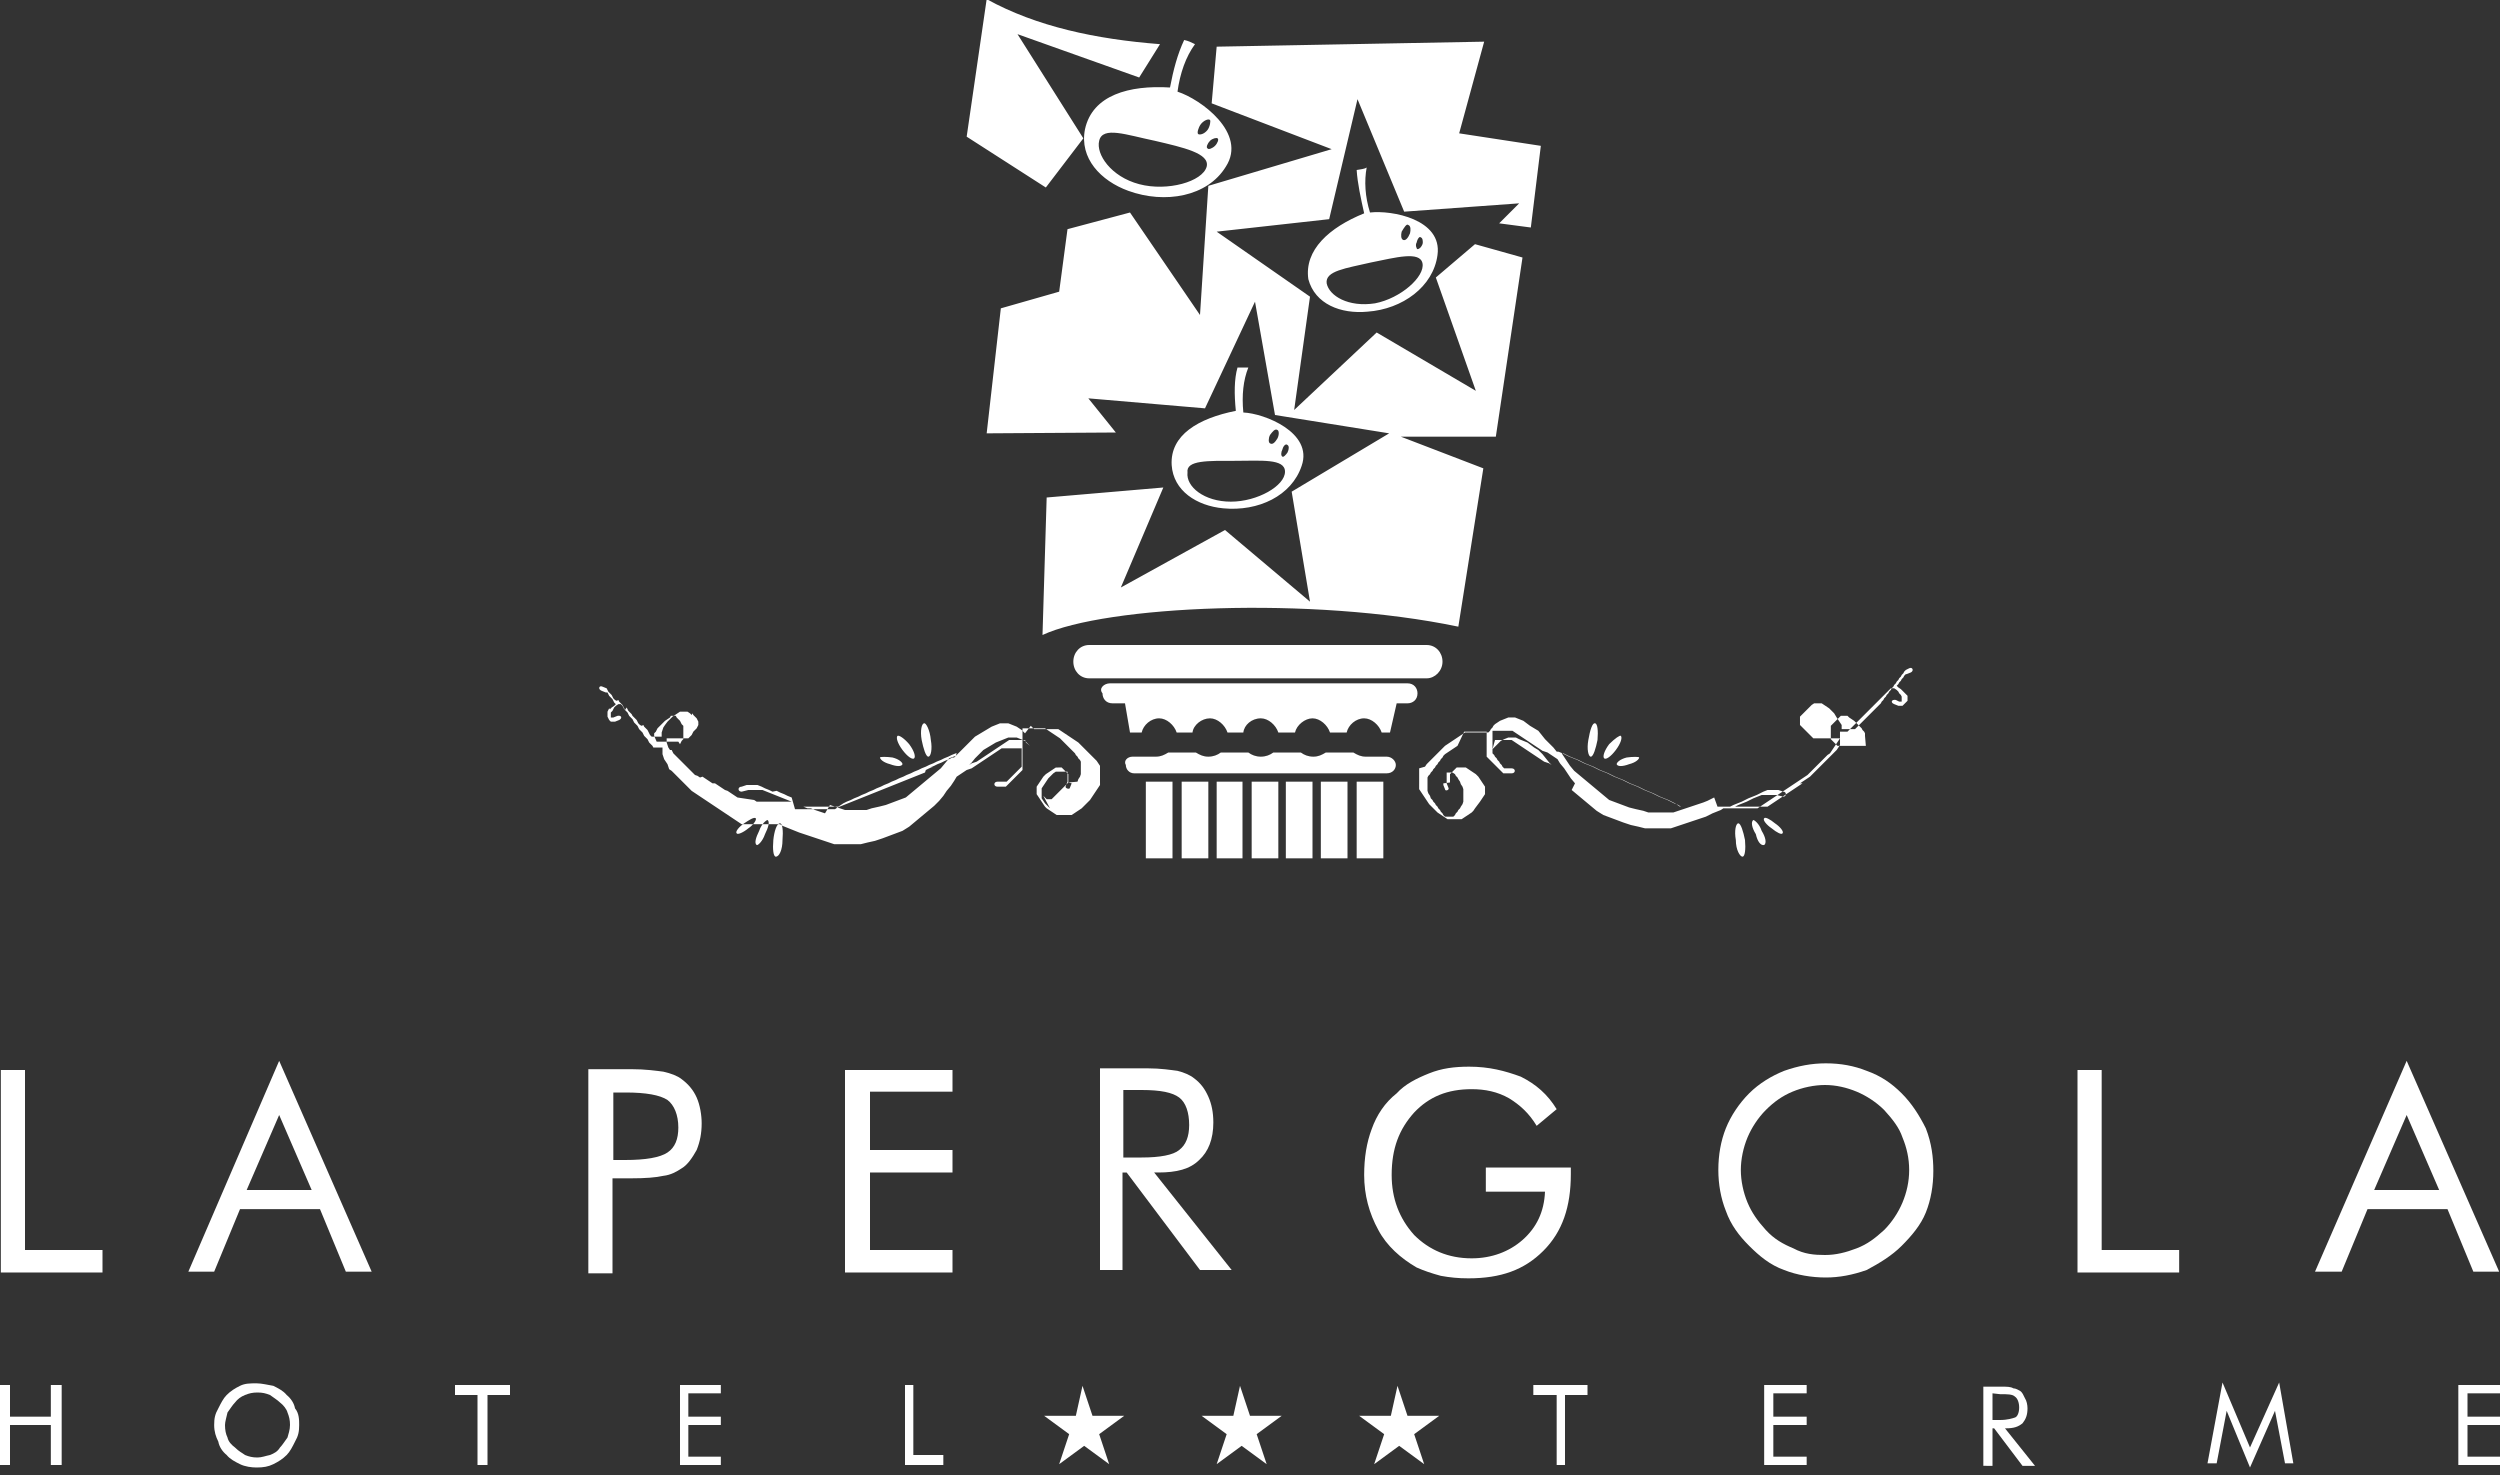 <?xml version="1.0" encoding="UTF-8"?>
<svg xmlns="http://www.w3.org/2000/svg" xmlns:xlink="http://www.w3.org/1999/xlink" version="1.1" id="Ebene_1" x="0px" y="0px" viewBox="0 0 300 177" style="enable-background:new 0 0 300 177;" xml:space="preserve">
<rect x="0" y="0" width="300" height="177" fill="#333333" stroke="none"/>
<style type="text/css">
	.st0{fill-rule:evenodd;clip-rule:evenodd;fill:#FFFFFF;}
	.st1{fill:#FFFFFF;}
</style>
<g>
	<path class="st0" d="M78.5,88.3v-0.2V88l0.2-0.2l0.1-0.2l0.1-0.2l0.3-0.3l0.3-0.3l0.3-0.3l0.3-0.2l0.3-0.2l0.1-0.2h0.1h0.2H81h0.1   l0.1,0.2l0.2,0.2l0.2,0.2l0.1,0.2l0.1,0.2l0.2,0.2v0.2v0.2v0.2v0.2v0.2v0.2v0.2v0.2l-0.2,0.2l-0.1,0.2l-0.1,0.2L81.4,89h-0.2h-0.1   H81h-0.2h-0.2h-0.1h-0.1h-0.2h-0.2h-0.1h-0.1h-0.2h-0.2h-0.1h-0.1H79h-0.2L78.5,88.3L78.5,88.3z M96.1,96.8h0.3h0.3H97h0.3h0.3h0.3   h0.3h0.3h0.3h0.3h0.3h0.3h0.3h0.3h0.3l0.3-0.2l0.3-0.2l0.4-0.2l0.5-0.2l0.4-0.2l0.5-0.2l0.4-0.2l0.5-0.2l0.4-0.2l0.5-0.2l0.4-0.2   l0.5-0.2l0.4-0.2l0.5-0.2l0.4-0.2l0.5-0.2l0.4-0.2l0.5-0.2l0.4-0.2l0.5-0.2l0.4-0.2l0.5-0.2l0.4-0.2l0.5-0.2l0.4-0.2l0.5-0.2   l0.4-0.2l0.5-0.2l0.4-0.2l0.5-0.2l0.4-0.2l0.5-0.2h0.1l-0.1,0.3l-0.8,0.3l-0.5,0.6l-0.5,0.6l-0.6,0.5l-0.6,0.5l-0.6,0.5l-0.6,0.5   l-0.6,0.5l-0.6,0.5l-0.6,0.5l-0.8,0.3l-0.8,0.3l-0.8,0.3l-0.8,0.2l-0.9,0.2l-0.6,0.2h-0.6h-0.6h-0.6H102h-0.6l-0.6-0.2l-0.6-0.2   l-0.6-0.2L99,97.6l-0.6-0.2l-0.6-0.2l-0.5-0.2L96.9,97l-0.5-0.2L96.1,96.8z M123,88.8h-0.2h-0.3h-0.3H122h-0.3h-0.3h-0.3l-0.3,0.2   l-0.3,0.2l-0.3,0.2l-0.3,0.2l-0.3,0.2l-0.3,0.2l-0.3,0.2l-0.3,0.2l-0.3,0.2l-0.3,0.2l-0.3,0.2l-0.3,0.2l-0.3,0.2l-0.6,0.2l-0.3,0.2   l0.3-0.3l0.4-0.5l0.5-0.5l0.5-0.5l0.5-0.3l0.5-0.3l0.5-0.3l0.5-0.2l0.5-0.2l0.5-0.2h0.5h0.5l0.5,0.2l0.5,0.2l0.2,0.2l0.2,0.2   l0.2,0.2L123,89l0.2,0.2L123,88.8z M110.9,86.8c-0.3,0-0.5,0.9-0.3,2c0.2,1,0.5,2,0.8,2c0.3,0,0.5-0.9,0.3-2   C111.6,87.6,111.1,86.7,110.9,86.8z M93.1,102.8c-0.3,0-0.4-0.9-0.3-2c0.1-1,0.4-2,0.8-2c0.3,0,0.4,0.9,0.3,2   C93.9,102,93.5,102.8,93.1,102.8z M107.7,88.3c-0.2,0.2,0,0.9,0.6,1.7c0.6,0.8,1.2,1.2,1.4,1s0-0.9-0.6-1.7   C108.5,88.6,107.9,88.2,107.7,88.3z M90.8,101.4c-0.3-0.2-0.1-0.9,0.3-1.7c0.3-0.9,0.9-1.3,1-1.3c0.3,0.2,0.1,0.9-0.3,1.7   C91.5,101,90.9,101.5,90.8,101.4z M105.6,90.9c0,0.2,0.4,0.6,1.2,0.8c0.8,0.3,1.4,0.3,1.5,0c0-0.2-0.4-0.6-1.2-0.8   C106.4,90.8,105.6,90.8,105.6,90.9z M88.4,100c-0.2-0.2,0.3-0.8,0.9-1.2s1.2-0.8,1.4-0.6c0.1,0.2-0.3,0.8-0.9,1.2   C89.2,99.9,88.5,100.2,88.4,100z M128.2,93.9v-0.2v-0.2v-0.2v-0.2v-0.2l-0.2-0.2l-0.2-0.2l-0.2-0.2l-0.2-0.2h-0.2h-0.2h-0.2H127   h-0.3l-0.3,0.2l-0.3,0.2l-0.3,0.2l-0.3,0.2l-0.3,0.3l-0.2,0.3l-0.2,0.3l-0.2,0.3l-0.2,0.3v0.3v0.3v0.3l0.2,0.3l0.2,0.3l0.2,0.3   l0.2,0.3l0.2,0.3l0.2,0.2l0.3,0.2l0.3,0.2l0.3,0.2l0.3,0.2h0.3h0.3h0.3h0.3h0.3h0.3l0.3-0.2l0.3-0.2l0.3-0.2l0.3-0.2l0.2-0.2   l0.2-0.2l0.2-0.2l0.2-0.2l0.2-0.2l0.2-0.3l0.2-0.3l0.2-0.3l0.2-0.3l0.2-0.3l0.2-0.3v-0.3V94v-0.3v-0.3v-0.3v-0.3v-0.3v-0.3v-0.3   l-0.2-0.3l-0.2-0.3l-0.2-0.2l-0.2-0.2l-0.2-0.2l-0.2-0.2l-0.2-0.2l-0.2-0.2l-0.2-0.2l-0.2-0.2l-0.2-0.2l-0.2-0.2l-0.2-0.2l-0.3-0.2   l-0.3-0.2l-0.3-0.2l-0.3-0.2l-0.3-0.2l-0.3-0.2l-0.3-0.2l-0.3-0.2h-0.3h-0.3h-0.3h-0.3h-0.3h-0.3h-0.3h-0.3h-0.3h-0.2l0,0l-0.2-0.2   l-0.2-0.2L123,88l-0.2-0.2l-0.2-0.2l-0.3-0.2l-0.3-0.2l-0.5-0.2l-0.5-0.2h-0.5h-0.5l-0.5,0.2l-0.5,0.2l-0.5,0.3l-0.5,0.3l-0.5,0.3   l-0.5,0.3l-0.5,0.5l-0.5,0.5l-0.5,0.5l-0.5,0.5l-0.5,0.5l0,0h-0.2l-0.4,0.2l-0.5,0.2l-0.4,0.2l-0.5,0.2l-0.4,0.2l-0.5,0.2L112,92   l-0.5,0.2l-0.4,0.2l-0.1,0.3l-0.5,0.2l-0.5,0.2l-0.5,0.2l-0.5,0.2l-0.5,0.2l-0.5,0.2l-0.5,0.2l-0.5,0.2l-0.5,0.2l-0.5,0.2l0,0   l-0.5,0.2l-0.5,0.2l-0.5,0.2l-0.5,0.2l-0.5,0.2l-0.5,0.2l-0.5,0.2l-0.5,0.2l-0.5,0.2l-0.5,0.2l-0.5,0.2l-0.3,0.2h-0.3h-0.3h-0.3   H100h-0.3h-0.3h-0.3h-0.3h-0.3h-0.3H98h-0.3h-0.3h-0.3h-0.3h-0.3h-0.3h-0.3h-0.3l0,0h-0.2L95,95.7l-0.5-0.2l-0.4-0.2l-0.5-0.2   l-0.4-0.2L92.7,95l-0.4-0.2l-0.5-0.2l-0.4-0.2l-0.5-0.2h-0.4H90h-0.4l-0.6,0.2c-0.5,0-0.5,0.6,0,0.6l0.8-0.2h0.5h0.5H91h0.5   l0.5,0.2l0.5,0.2l0.5,0.2l0.5,0.2l0.5,0.2l0.5,0.2l0.5,0.2l0,0h-0.3h-0.3h-0.3h-0.3h-0.3h-0.3h-0.3h-0.3H92h-0.3h-0.3h-0.3h-0.3   l-0.3-0.2l-2-0.3l-0.3-0.2l-0.3-0.2l-0.3-0.2l-0.3-0.2L87,94.8l-0.3-0.2l-0.3-0.2l-0.3-0.2l-0.3-0.2L85.5,94l-0.3-0.2l-0.3-0.2   l-0.3-0.2l-0.3-0.2L84,93.3l-0.3-0.2L83.4,93l-0.3-0.3l-0.3-0.3l-0.3-0.3l-0.3-0.3l-0.3-0.3l-0.3-0.3l-0.3-0.3L81,90.6l-0.2-0.2   l-0.1-0.2l-0.1-0.2L80.4,90l-0.2-0.3l-0.1-0.3L80,89.1v-0.3v-0.2h0.1h0.1h0.2h0.2h0.1h0.1H81h0.2h0.1h0.1h0.2h0.2h0.1h0.1h0.3h0.3   l0.2-0.2l0.2-0.2l0.1-0.2l0.1-0.2l0.2-0.2l0.2-0.2l0.1-0.2l0.1-0.2v-0.2v-0.2V87v-0.2v-0.2l-0.1-0.2l-0.1-0.2l-0.2-0.2l-0.2-0.2   l-0.1-0.2L83,85.8l-0.2-0.2l-0.3-0.2h-0.3h-0.3h-0.3l-0.3,0.2L81,85.8l-0.3,0.2l-0.3,0.3l-0.3,0.3L79.8,87l-0.2,0.3l-0.1,0.3   l-0.1,0.3v0.3v0.2l0,0h-0.2h-0.2h-0.1h-0.1h-0.2h-0.2h-0.1h-0.1L78,88.2L77.9,88l-0.1-0.2l-0.1-0.2l-0.2-0.2l-0.2-0.2l-0.1-0.2   L77,87.1L76.8,87l-0.2-0.2l-0.1-0.2l-0.1-0.2l-0.2-0.2l-0.3-0.3l-0.1-0.2l-0.2-0.2l-0.2-0.2l-0.1-0.2l-0.1-0.2L75,85.2L74.9,85   l-0.1-0.2l-0.1-0.2l-0.2-0.2l-0.2-0.2l-0.1-0.2L74,84.1L73.8,84l-0.2-0.2l-0.1-0.2l-0.1-0.2l-0.2-0.2l-0.2-0.2l-0.1-0.2l-0.1-0.2   l-0.5-0.2c-0.4-0.2-0.6,0.3-0.1,0.5l0.5,0.2h0.2l0.1,0.2l0.1,0.2l0.2,0.2l0.2,0.2l0.1,0.2l0.1,0.2l0.2,0.2l0,0l-0.2,0.2l-0.3,0.2   l-0.2,0.2L73.1,85l-0.1,0.2l-0.1,0.2v0.2v0.2v0.2l0.1,0.2l0.1,0.2l0.2,0.2h0.2h0.3l0.5-0.2c0.4-0.2,0.3-0.6-0.2-0.5l-0.5,0.2h-0.1   h-0.2l0,0l0,0l0,0l0,0v-0.2v-0.2v-0.2l0.2-0.2l0.1-0.2l0.1-0.2l0.2-0.2l0.3-0.2h0.1h0.2l0.2,0.2l0.1,0.2l0.1,0.2l0.2,0.2l0.2,0.2   l0.1,0.2l0.1,0.2l0.2,0.2l0.2,0.2l0.1,0.2l0.1,0.2l0.2,0.2l0.2,0.2l0.1,0.2l0.1,0.2l0.2,0.2l0.2,0.2l0.1,0.2l0.1,0.2l0.2,0.2   l0.2,0.2l0.1,0.2l0.1,0.2l0.2,0.2l0.2,0.2l0.1,0.2h0.1h0.2h0.2h0.1h0.1h0.2h0.2l0,0v0.2v0.3v0.3l0.1,0.3l0.1,0.3l0.2,0.3l0.2,0.3   l0.1,0.3l0.1,0.3l0.3,0.2l0.3,0.3l0.3,0.3l0.3,0.3l0.3,0.3l0.3,0.3l0.3,0.3l0.3,0.3l0.3,0.3l0.3,0.2l0.3,0.2l0.3,0.2l0.3,0.2   l0.3,0.2l0.3,0.2l0.3,0.2l0.3,0.2l0.3,0.2l0.3,0.2l0.3,0.2l0.3,0.2l0.3,0.2l0.3,0.2l0.3,0.2l0.3,0.2l0.3,0.2l0.3,0.2l0.3,0.2   l0.3,0.2h0.3h0.3h0.3h0.3h0.3h0.3H91h0.3h0.3h0.3h0.3h0.3h0.3h0.3h0.3h0.2l0.3,0.2l0.5,0.2l0.5,0.2l0.5,0.2l0.5,0.2l0.6,0.2   l0.6,0.2l0.6,0.2l0.6,0.2l0.6,0.2l0.6,0.2l0.6,0.2h0.6h0.6h0.6h0.6h0.8l0.8-0.2l0.9-0.2l0.9-0.3l0.8-0.3l0.8-0.3l0.8-0.3l0.8-0.5   l0.6-0.5l0.6-0.5l0.6-0.5l0.6-0.5l0.6-0.5l0.6-0.6l0.5-0.6l0.4-0.6l0.5-0.6l0.4-0.6l0.3-0.5l0,0l0.3-0.2l0.3-0.2l0.3-0.2l0.3-0.2   l0.6-0.2l0.3-0.2l0.3-0.2l0.3-0.2l0.3-0.2l0.3-0.2l0.3-0.2l0.3-0.2l0.3-0.2l0.3-0.2l0.3-0.2l0.3-0.2l0.3-0.2h0.3h0.3h0.3h0.3h0.3   h0.3h0.3h0.3l0,0v0.2v0.2v0.2v0.2v0.2v0.2v0.2v0.2v0.2v0.2v0.2l-0.2,0.2l-0.2,0.2l-0.2,0.2l-0.2,0.2l-0.2,0.2l-0.2,0.2l-0.2,0.2   l-0.2,0.2l-0.2,0.2h-0.2h-0.2h-0.2h-0.5c-0.5,0-0.5,0.6,0,0.6h0.5h0.3h0.2l0.2-0.2l0.2-0.2l0.2-0.2l0.2-0.2l0.2-0.2l0.2-0.2   l0.2-0.2l0.2-0.2l0.2-0.2l0.2-0.2V90v-0.3v-0.3v-0.3v-0.3v-0.3v-0.3v-0.3v-0.3v-0.2h0.3h0.3h0.3h0.3h0.3h0.3h0.3h0.3h0.3l0.3,0.2   l0.3,0.2l0.3,0.2l0.3,0.2l0.3,0.2l0.3,0.2l0.2,0.2l0.2,0.2l0.2,0.2l0.2,0.2l0.2,0.2l0.2,0.2l0.2,0.2l0.2,0.2l0.2,0.2l0.1,0.2   l0.2,0.2l0.1,0.2l0.2,0.2l0.1,0.2v0.2v0.2v0.2v0.2v0.2v0.2v0.3V92v0.3v0.3v0.3l-0.1,0.3l-0.2,0.3l-0.1,0.3L128.2,93.9l-0.2,0.2   l-0.2,0.2l-0.2,0.2l-0.2,0.2l-0.2,0.2l-0.2,0.2l-0.2,0.2l-0.2,0.2l-0.2,0.2l-0.2,0.2h-0.2h-0.2h-0.2h-0.2H126h-0.2h-0.2l-0.2-0.2   l-0.2-0.2L126,97l-0.2-0.2l-0.2-0.2l-0.2-0.2l-0.2-0.3l-0.2-0.3v-0.3v-0.3v-0.3v-0.3l0.2-0.3l0.2-0.3l0.2-0.3l0.2-0.3l0.2-0.2   l0.2-0.2l0.2-0.2l0.3-0.2h0.3h0.3h0.2h0.2h0.2h0.2l0,0l0,0l0,0l0,0l0,0v0.2v0.2v0.2v0.2v0.2v0.2l-0.2,0.5c-0.2,0.3,0.5,0.5,0.5,0.2   l0.2-0.5L128.2,93.9L128.2,93.9z M223.8,88.3v-0.2V88l-0.1-0.2l-0.2-0.2l-0.1-0.2l-0.3-0.3l-0.3-0.3l-0.3-0.3l-0.3-0.2l-0.3-0.2   l-0.2-0.2h-0.2h-0.2h-0.2h-0.2l-0.2,0.2l-0.2,0.2l-0.2,0.2l-0.2,0.2l-0.2,0.2l-0.2,0.2v0.2v0.2v0.2v0.2v0.2v0.2v0.2v0.2l0.2,0.2   l0.2,0.2l0.2,0.2l0.2,0.2h0.2h0.2h0.2h0.2h0.2h0.2h0.2h0.2h0.2h0.2h0.2h0.2h0.2h0.2h0.2h0.2h0.2L223.8,88.3L223.8,88.3z    M206.1,96.8h-0.3h-0.3h-0.3h-0.3h-0.3h-0.3H204h-0.3h-0.3h-0.3h-0.3h-0.3h-0.3h-0.3h-0.3l-0.3-0.2l-0.3-0.2l-0.4-0.2l-0.4-0.2   l-0.5-0.2l-0.5-0.2l-0.4-0.2l-0.4-0.2l-0.5-0.2l-0.5-0.2l-0.4-0.2l-0.4-0.2l-0.5-0.2l-0.5-0.2l-0.4-0.2l-0.4-0.2l-0.5-0.2l-0.5-0.2   l-0.4-0.2l-0.4-0.2l-0.5-0.2l-0.5-0.2l-0.4-0.2l-0.4-0.2l-0.5-0.2l-0.5-0.2l-0.4-0.2l-0.4-0.2l-0.5-0.2l-0.5-0.2l-0.4-0.2l-0.4-0.2   h-0.2l0.2,0.3l0.4,0.6l0.4,0.6l0.5,0.6l0.6,0.5l0.6,0.5l0.6,0.5l0.6,0.5l0.6,0.5l0.6,0.5l0.6,0.5l0.8,0.3l0.8,0.3l0.8,0.3l0.8,0.2   l0.9,0.2l0.6,0.2h0.6h0.6h0.6h0.6h0.6l0.6-0.2l0.6-0.2l0.6-0.2l0.6-0.2l0.6-0.2l0.6-0.2l0.5-0.2l0.4-0.2l0.4-0.2L206.1,96.8z    M179.4,88.8h0.2h0.3h0.3h0.3h0.3h0.3h0.3l0.3,0.2l0.3,0.2l0.3,0.2l0.3,0.2l0.3,0.2l0.3,0.2l0.3,0.2l0.3,0.2l0.3,0.2l0.3,0.2   l0.3,0.2l0.3,0.2l0.3,0.2l0.6,0.2l0.3,0.2l-0.3-0.3l-0.4-0.5l-0.4-0.5l-0.5-0.5l-0.5-0.3l-0.4-0.3l-0.4-0.3l-0.5-0.2l-0.5-0.2   l-0.4-0.2h-0.4h-0.5l-0.5,0.2l-0.4,0.2l-0.2,0.2l-0.2,0.2l-0.2,0.2l-0.2,0.2l-0.2,0.2L179.4,88.8z M191.4,86.8c0.3,0,0.4,0.9,0.3,2   c-0.2,1-0.5,2-0.8,2c-0.3,0-0.5-0.9-0.3-2C190.8,87.6,191.1,86.7,191.4,86.8z M209.1,102.8c0.3,0,0.4-0.9,0.3-2c-0.2-1-0.5-2-0.8-2   c-0.3,0-0.5,0.9-0.3,2C208.3,102,208.8,102.8,209.1,102.8z M194.5,88.3c0.2,0.2,0,0.9-0.6,1.7c-0.6,0.8-1.2,1.2-1.4,1   s0-0.9,0.6-1.7C193.8,88.6,194.4,88.2,194.5,88.3z M211.7,101.4c0.3-0.2,0.2-0.9-0.3-1.7c-0.3-0.9-0.9-1.3-1-1.3   c-0.3,0.2-0.2,0.9,0.3,1.7C210.9,101,211.3,101.5,211.7,101.4z M196.7,90.9c0,0.2-0.4,0.6-1.2,0.8c-0.8,0.3-1.4,0.3-1.5,0   c0-0.2,0.4-0.6,1.2-0.8C195.9,90.8,196.7,90.8,196.7,90.9z M213.9,100c0.2-0.2-0.3-0.8-0.9-1.2c-0.6-0.5-1.2-0.8-1.3-0.6   c-0.2,0.2,0.3,0.8,0.9,1.2C213.2,99.9,213.8,100.2,213.9,100z M174,93.9v-0.2v-0.2v-0.2v-0.2v-0.2l0.2-0.2l0.2-0.2l0.2-0.2l0.2-0.2   h0.2h0.2h0.2h0.2h0.3l0.3,0.2l0.3,0.2l0.3,0.2l0.3,0.2l0.3,0.3l0.2,0.3l0.2,0.3l0.2,0.3l0.2,0.3v0.3v0.3v0.3l-0.2,0.3l-0.2,0.3   l-0.2,0.3L177,97l-0.2,0.3l-0.2,0.2l-0.3,0.2l-0.3,0.2l-0.3,0.2l-0.3,0.2h-0.3h-0.3h-0.3h-0.3H174h-0.3l-0.3-0.2l-0.3-0.2l-0.3-0.2   l-0.3-0.2l-0.2-0.2l-0.2-0.2l-0.2-0.2l-0.2-0.2l-0.2-0.2l-0.2-0.3l-0.2-0.3l-0.2-0.3l-0.2-0.3l-0.2-0.3l-0.2-0.3v-0.3v-0.3V94v-0.3   v-0.3v-0.3v-0.3v-0.3v-0.3L171,92l0.2-0.3l0.2-0.2l0.2-0.2l0.2-0.2l0.2-0.2l0.2-0.2l0.2-0.2l0.2-0.2l0.2-0.2l0.2-0.2l0.2-0.2   l0.2-0.2l0.3-0.2l0.3-0.2l0.3-0.2l0.3-0.2l0.3-0.2l0.3-0.2l0.3-0.2l0.3-0.2h0.3h0.3h0.3h0.3h0.3h0.3h0.3h0.3h0.3h0.1l0,0l0.2-0.2   l0.1-0.2l0.2-0.2l0.1-0.2l0.2-0.2l0.3-0.2l0.3-0.2l0.5-0.2l0.5-0.2h0.4h0.4l0.5,0.2l0.5,0.2l0.4,0.3l0.4,0.3l0.5,0.3l0.5,0.3   l0.4,0.5l0.4,0.5l0.5,0.5l0.5,0.5l0.4,0.5l0,0h0.2l0.5,0.2l0.4,0.2l0.4,0.2l0.5,0.2l0.5,0.2l0.4,0.2l0.4,0.2l0.5,0.2l0.5,0.2   l0.4,0.2l0.4,0.2l0.5,0.2l0.5,0.2l0.4,0.2l0.4,0.2l0.5,0.2l0.5,0.2l0.4,0.2l0.4,0.2l0.5,0.2l0.5,0.2l0.4,0.2l0.4,0.2l0.5,0.2   l0.5,0.2l0.4,0.2l0.4,0.2l0.5,0.2l0.5,0.2l0.4,0.2l0.4,0.2l0.5,0.2l0.3,0.2h0.3h0.3h0.3h0.3h0.3h0.3h0.3h0.3h0.3h0.3h0.3h0.3h0.3   h0.3h0.3h0.3h0.3h0.3h0.3l0,0h0.2l0.4-0.2l0.5-0.2l0.5-0.2l0.4-0.2l0.4-0.2l0.5-0.2l0.5-0.2l0.4-0.2l0.4-0.2l0.5-0.2h0.5h0.4h0.4   l0.6,0.2c0.4,0,0.4,0.6,0,0.6l-0.8-0.2h-0.5h-0.5h-0.4h-0.4l-0.5,0.2l-0.5,0.2l-0.4,0.2l-0.4,0.2l-0.5,0.2l-0.5,0.2l-0.4,0.2l0,0   h0.3h0.3h0.3h0.3h0.3h0.3h0.3h0.3h0.3h0.3h0.3h0.3h0.3l0.3-0.2l0.3-0.2l0.3-0.2l0.3-0.2l0.3-0.2l0.3-0.2l0.3-0.2l0.3-0.2l0.3-0.2   l0.3-0.2l0.3-0.2l0.3-0.2l0.3-0.2l0.3-0.2L216,94l0.3-0.2l0.3-0.2l0.3-0.2l0.3-0.2l0.3-0.3l0.3-0.3l0.3-0.3l0.3-0.3l0.3-0.3   l0.3-0.3l0.3-0.3l0.3-0.3l0.2-0.2l0.2-0.2l0.2-0.2l0.2-0.2l0.2-0.3l0.2-0.3v-0.3v-0.3v-0.2h-0.2h-0.2h-0.2h-0.2h-0.2h-0.2h-0.2   h-0.2h-0.2H219h-0.2h-0.2h-0.2h-0.2h-0.3h-0.3l-0.2-0.2l-0.2-0.2l-0.2-0.2l-0.2-0.2l-0.2-0.2l-0.2-0.2l-0.2-0.2l-0.2-0.2v-0.2v-0.2   v-0.2v-0.2v-0.2l0.2-0.2l0.2-0.2l0.2-0.2l0.2-0.2l0.2-0.2l0.2-0.2l0.2-0.2l0.3-0.2h0.3h0.3h0.3l0.3,0.2l0.3,0.2l0.3,0.2l0.3,0.3   l0.3,0.3l0.3,0.5l0.2,0.3l0.2,0.3l0.2,0.3v0.3v0.2l0,0h0.2h0.2h0.2h0.2h0.2h0.2h0.2h0.2l0.2-0.2l0.2-0.2l0.2-0.2l0.2-0.2l0.2-0.2   l0.2-0.2l0.2-0.2l0.2-0.2l0.2-0.2l0.2-0.2l0.2-0.2l0.2-0.2l0.2-0.2l0.3-0.3l0.2-0.2l0.1-0.2l0.2-0.2l0.1-0.2l0.2-0.2l0.1-0.2   l0.2-0.2l0.1-0.2l0.2-0.2l0.1-0.2l0.2-0.2l0.1-0.2l0.2-0.2l0.1-0.2l0.2-0.2l0.1-0.2l0.2-0.2l0.1-0.2l0.2-0.2l0.1-0.2l0.2-0.2   l0.4-0.2c0.4-0.2,0.6,0.3,0.2,0.5l-0.5,0.2h-0.1l-0.2,0.2l-0.1,0.2l-0.2,0.2l-0.1,0.2l-0.2,0.2l-0.1,0.2l-0.2,0.2l0,0l0.2,0.2   l0.3,0.2l0.2,0.2l0.2,0.2l0.2,0.2l0.2,0.2v0.2v0.2v0.2l-0.2,0.2l-0.2,0.2l-0.2,0.2h-0.2h-0.3l-0.5-0.2c-0.5-0.2-0.3-0.6,0.2-0.5   l0.4,0.2h0.2h0.1l0,0l0,0l0,0l0,0v-0.2v-0.2v-0.2l-0.1-0.2l-0.2-0.2l-0.1-0.2l-0.2-0.2l-0.3-0.2h-0.2h-0.2l-0.2,0.2l-0.2,0.2   l-0.2,0.2l-0.2,0.2l-0.2,0.2l-0.2,0.2l-0.2,0.2l-0.2,0.2l-0.2,0.2l-0.2,0.2l-0.2,0.2l-0.2,0.2l-0.2,0.2l-0.2,0.2l-0.2,0.2l-0.2,0.2   l-0.2,0.2l-0.2,0.2l-0.2,0.2l-0.2,0.2l-0.2,0.2l-0.2,0.2l-0.2,0.2l-0.2,0.2l-0.2,0.2l-0.2,0.2H222h-0.2h-0.2h-0.2h-0.2h-0.2h-0.2   l0,0v0.2v0.3v0.3l-0.2,0.3l-0.2,0.3l-0.2,0.3l-0.2,0.3l-0.2,0.3l-0.2,0.3l-0.3,0.2l-0.3,0.3l-0.3,0.3l-0.3,0.3l-0.3,0.3l-0.3,0.3   l-0.3,0.3l-0.3,0.3l-0.3,0.3l-0.3,0.2l-0.3,0.2l-0.3,0.2l-0.3,0.2l-0.3,0.2l-0.3,0.2l-0.3,0.2l-0.3,0.2l-0.3,0.2l-0.3,0.2l-0.3,0.2   l-0.3,0.2l-0.3,0.2l-0.3,0.2l-0.3,0.2l-0.3,0.2l-0.3,0.2l-0.3,0.2l-0.3,0.2l-0.3,0.2h-0.3h-0.3h-0.3h-0.3H210h-0.3h-0.3h-0.3h-0.3   h-0.3h-0.3h-0.3h-0.3h-0.3H207h-0.2l-0.3,0.2l-0.5,0.2l-0.5,0.2l-0.4,0.2l-0.4,0.2l-0.6,0.2l-0.6,0.2l-0.6,0.2l-0.6,0.2l-0.6,0.2   l-0.6,0.2l-0.6,0.2H200h-0.6h-0.6h-0.6h-0.8l-0.8-0.2l-0.9-0.2l-0.9-0.3l-0.8-0.3l-0.8-0.3l-0.8-0.3l-0.8-0.5l-0.6-0.5l-0.6-0.5   l-0.6-0.5l-0.6-0.5l-0.6-0.5L189,94l-0.5-0.6l-0.4-0.6l-0.4-0.6l-0.5-0.6l-0.3-0.5l0,0l-0.3-0.2l-0.3-0.2l-0.3-0.2l-0.3-0.2   l-0.6-0.2l-0.3-0.2l-0.3-0.2l-0.3-0.2l-0.3-0.2l-0.3-0.2l-0.3-0.2l-0.3-0.2l-0.3-0.2l-0.3-0.2l-0.3-0.2l-0.3-0.2l-0.3-0.2h-0.3   h-0.3h-0.3h-0.3H180h-0.3h-0.3h-0.3l0,0v0.2v0.2v0.2v0.2v0.2v0.2v0.2v0.2V90v0.2v0.2l0.2,0.2l0.1,0.2l0.2,0.2l0.1,0.2l0.2,0.2   l0.1,0.2l0.2,0.2l0.1,0.2l0.2,0.2h0.1h0.2h0.1h0.5c0.5,0,0.5,0.6,0,0.6h-0.5h-0.3h-0.2l-0.2-0.2l-0.2-0.2l-0.2-0.2l-0.2-0.2   l-0.2-0.2l-0.2-0.2l-0.2-0.2l-0.2-0.2l-0.2-0.2l-0.2-0.2v-0.3v-0.3v-0.3v-0.3v-0.3v-0.3v-0.3v-0.3V88v-0.2h-0.3h-0.3h-0.3h-0.3   h-0.3h-0.3h-0.3h-0.3h-0.3l-0.8,1.7l-0.3,0.2l-0.3,0.2l-0.3,0.2l-0.3,0.2l-0.3,0.2l-0.2,0.2l-0.1,0.2l-0.2,0.2l-0.1,0.2l-0.2,0.2   l-0.1,0.2l-0.2,0.2l-0.1,0.2l-0.2,0.2l-0.1,0.2l-0.2,0.2l-0.1,0.2l-0.2,0.2l-0.1,0.2v0.2v0.2v0.2V93v0.2v0.2v0.3v0.3v0.3v0.3v0.3   l0.1,0.3l0.2,0.3l0.1,0.3l0.2,0.2l0.1,0.2l0.2,0.2l0.1,0.2l0.2,0.2l0.1,0.2l0.2,0.2l0.1,0.2l0.2,0.2l0.1,0.2l0.2,0.2h0.1h0.2h0.1   h0.2h0.1h0.2h0.1l0.2-0.2l0.1-0.2l0.2-0.2l0.1-0.2l0.2-0.2l0.1-0.2l0.2-0.3l0.1-0.3v-0.3v-0.3V95v-0.3l-0.1-0.3l-0.2-0.3l-0.1-0.3   l-0.2-0.3l-0.1-0.2l-0.2-0.2l-0.1-0.2l-0.3-0.2h-0.3h-0.3h-0.2H174h-0.2h-0.2l0,0l0,0l0,0l0,0l0,0V93v0.2v0.2v0.2v0.2v0.2l0.2,0.5   c0.2,0.3-0.4,0.5-0.4,0.2l-0.2-0.5v-0.2L174,93.9z M162.8,93.8h3.2v9.2h-3.2V93.8z M158.5,93.8h3.2v9.2h-3.2V93.8z M154.3,93.8h3.2   v9.2h-3.2V93.8z M150.2,93.8h3.2v9.2h-3.2V93.8z M146,93.8h3.1v9.2H146V93.8z M141.8,93.8h3.2v9.2h-3.2V93.8z M137.5,93.8h3.2v9.2   h-3.2V93.8z M133.2,82h35.7c0.8,0,1.2,0.6,1.2,1.2c0,0.8-0.6,1.2-1.2,1.2h-1.3l-0.8,3.5h-1c-0.3-0.9-1.2-1.7-2.1-1.7   c-1,0-1.9,0.8-2.1,1.7h-2c-0.3-0.9-1.2-1.7-2.1-1.7s-1.9,0.8-2.1,1.7h-2c-0.3-0.9-1.2-1.7-2.1-1.7c-1.1,0-2,0.8-2.1,1.7h-1.9   c-0.3-0.9-1.2-1.7-2.1-1.7c-1,0-2,0.8-2.1,1.7h-1.9c-0.3-0.9-1.2-1.7-2.1-1.7c-1,0-1.9,0.8-2.1,1.7h-1.4l-0.6-3.5h-1.5   c-0.8,0-1.2-0.6-1.2-1.2C131.8,82.6,132.5,82,133.2,82z M135.9,90.8c0.9,0,1.9,0,2.8,0c0.6,0,1-0.2,1.5-0.5h3.3   c0.5,0.3,0.9,0.5,1.5,0.5c0.6,0,1.1-0.2,1.5-0.5h3.3c0.4,0.3,0.9,0.5,1.5,0.5s1.1-0.2,1.5-0.5h3.3c0.4,0.3,0.9,0.5,1.5,0.5   c0.6,0,1-0.2,1.5-0.5h3.3c0.5,0.3,0.9,0.5,1.5,0.5c0.8,0,1.7,0,2.5,0c0.6,0,1.1,0.5,1.1,1s-0.4,1-1.1,1h-30.3c-0.6,0-1-0.5-1-1   C134.8,91.3,135.3,90.8,135.9,90.8z M148.2,55.3c3.1,0,6-0.3,6,1.3c0,1.7-3.3,3.6-6.5,3.6s-5.4-1.8-5.2-3.5   C142.3,55.2,145,55.3,148.2,55.3z M154.5,53.4c0.2,0.1,0.2,0.5,0,0.9c-0.2,0.3-0.5,0.6-0.6,0.5c-0.2-0.1-0.2-0.5,0-0.9   C154,53.5,154.3,53.2,154.5,53.4z M153.3,51.6c0.2,0.1,0.2,0.6,0,1c-0.3,0.5-0.6,0.8-0.9,0.6c-0.2-0.1-0.2-0.6,0-1   C152.7,51.8,153,51.4,153.3,51.6z M148.3,49.3c-0.2-2-0.2-3.8,0.2-5.2c0.5,0,0.9,0,1.3,0c-0.6,1.5-0.8,3.3-0.6,5.4   c2.5,0.1,8.4,2.4,7,6.4c-1.2,3.6-5.2,5.5-9.4,5.1c-3.2-0.3-6-2.1-6.2-5.2C140.4,52.2,143.8,50.2,148.3,49.3z M164.5,31.5   c3-0.6,5.9-1.4,6.2,0.1c0.3,1.6-2.6,4.2-5.7,4.8c-3.2,0.5-5.5-0.9-5.8-2.4C159,32.5,161.5,32.2,164.5,31.5z M170.5,28.5   c0.2,0,0.3,0.5,0.2,0.8c-0.2,0.5-0.5,0.6-0.6,0.6s-0.3-0.5-0.1-0.8C170.1,28.6,170.4,28.3,170.5,28.5z M169,27   c0.3,0.1,0.3,0.6,0.2,1c-0.2,0.5-0.5,0.9-0.8,0.8c-0.3-0.1-0.3-0.6-0.2-1C168.5,27.3,168.8,26.8,169,27z M163.7,25.6   c-0.4-1.8-0.8-3.6-0.9-5.2c0.5-0.1,0.9-0.1,1.2-0.3c-0.3,1.6-0.2,3.5,0.4,5.4c2.6-0.3,8.7,0.8,8.1,5.1c-0.5,3.8-4.2,6.5-8.4,6.8   c-3.2,0.3-6.3-0.9-7.1-3.9C156.5,30,159.5,27.3,163.7,25.6z M138.6,16.9c3.4,0.8,6.6,1.5,6.2,3.1c-0.5,1.8-4.7,3-8.1,2.1   c-3.4-0.9-5.2-3.6-4.8-5.2C132.3,15.1,135.2,16.2,138.6,16.9z M146.1,16.6c0.2,0.1,0,0.6-0.3,0.9c-0.3,0.3-0.8,0.5-0.9,0.3   c-0.2-0.1,0-0.6,0.3-0.9C145.5,16.6,146,16.5,146.1,16.6z M145.2,14.4c0.1,0.1,0,0.8-0.3,1.2c-0.4,0.5-0.9,0.6-1.1,0.5   s0-0.8,0.3-1.2S145,14.2,145.2,14.4z M140.4,10.5c0.4-2.1,0.9-4,1.7-5.7c0.5,0.1,0.9,0.3,1.3,0.5c-1.1,1.5-1.8,3.5-2.1,5.7   c2.8,0.9,8.4,5,5.8,9c-2.2,3.6-7.3,4.5-11.7,2.9c-3.3-1.2-5.9-3.9-5.2-7.4C131.1,11.4,135.5,10.2,140.4,10.5z M130.7,77.4h40.5   c1.1,0,1.9,0.9,1.9,2s-0.9,2-1.9,2h-40.5c-1.1,0-1.9-0.9-1.9-2S129.6,77.4,130.7,77.4z M125.5,22.5l4.5-5.9l-7.9-12.5l14.6,5.2   l2.5-4c-7.7-0.6-14.8-2.1-20.8-5.4l-2.4,16.5L125.5,22.5z M125.1,76.2c7.5-3.5,32.2-4.7,49.9-1l3-19l-9.9-3.8h11.4l3.2-21.5   l-5.7-1.6l-4.7,4l4.8,13.6l-11.9-7l-9.9,9.3l1.9-13.6l-11.2-7.8l13.5-1.5l3.4-14.4l5.6,13.5l13.8-1l-2.4,2.4l3.8,0.5l1.2-9.8   l-9.8-1.5l3-11l-32.1,0.6l-0.6,6.8l14.4,5.5l-14.8,4.4l-1,15.5l-8.4-12.3l-7.5,2l-1,7.5l-7,2l-1.7,15l15.5-0.1l-3.3-4.1l14,1.2   l6-12.8l2.4,13.6l13.7,2.2L155,59l2.2,13.2L147,63.6l-12.5,6.9l5.1-12l-14,1.2L125.1,76.2z"></path>
	<polygon class="st1" points="0.1,152.7 0.1,128.4 3,128.4 3,150 12.3,150 12.3,152.7  "></polygon>
	<path class="st1" d="M33.5,127.3l11.1,25.3h-3.1l-3.1-7.5h-9.6l-3.1,7.5h-3.1L33.5,127.3z M33.5,133.8l-3.9,9h7.8L33.5,133.8z"></path>
	<polygon class="st1" points="0,175.8 0,166.2 1.2,166.2 1.2,170 6.1,170 6.1,166.2 7.4,166.2 7.4,175.8 6.1,175.8 6.1,171 1.2,171    1.2,175.8  "></polygon>
	<path class="st1" d="M35.9,171c0,0.8-0.1,1.3-0.5,2c-0.3,0.6-0.6,1.2-1,1.6c-0.5,0.5-1,0.8-1.6,1.1s-1.2,0.4-2,0.4   c-0.6,0-1.4-0.1-2-0.4s-1.2-0.6-1.6-1.1c-0.5-0.4-0.9-1-1-1.6c-0.3-0.6-0.5-1.2-0.5-2s0.1-1.3,0.5-2c0.3-0.6,0.6-1.2,1-1.6   c0.5-0.5,1-0.8,1.6-1.1s1.2-0.3,2-0.3c0.6,0,1.4,0.2,2,0.3c0.6,0.3,1.2,0.6,1.6,1.1c0.5,0.4,0.9,1,1,1.6   C35.9,169.6,35.9,170.4,35.9,171 M30.9,174.9c0.5,0,1-0.2,1.5-0.3c0.5-0.2,0.9-0.4,1.2-0.9c0.3-0.3,0.6-0.8,0.9-1.2   c0.1-0.4,0.3-0.9,0.3-1.5c0-0.6-0.1-1-0.3-1.5c-0.1-0.4-0.5-0.9-0.9-1.2c-0.3-0.3-0.8-0.6-1.2-0.9c-0.5-0.2-0.9-0.3-1.5-0.3   s-1,0.1-1.5,0.3c-0.5,0.2-0.9,0.5-1.2,0.9c-0.3,0.3-0.6,0.8-0.9,1.2c-0.1,0.5-0.3,1.1-0.3,1.5c0,0.6,0.1,1.1,0.3,1.5   c0.1,0.5,0.5,0.9,0.9,1.2c0.5,0.5,0.8,0.6,1.2,0.9C29.9,174.8,30.3,174.9,30.9,174.9z"></path>
	<polygon class="st1" points="57.3,175.8 57.3,167.4 54.6,167.4 54.6,166.2 61.2,166.2 61.2,167.4 58.5,167.4 58.5,175.8  "></polygon>
	<polygon class="st1" points="81.6,175.8 81.6,166.2 86.5,166.2 86.5,167.2 82.6,167.2 82.6,170 86.5,170 86.5,171 82.6,171    82.6,174.8 86.5,174.8 86.5,175.8  "></polygon>
	<polygon class="st1" points="108.6,175.8 108.6,166.2 109.6,166.2 109.6,174.6 113.2,174.6 113.2,175.8  "></polygon>
	<polygon class="st1" points="186.8,175.8 186.8,167.4 184,167.4 184,166.2 190.5,166.2 190.5,167.4 187.8,167.4 187.8,175.8  "></polygon>
	<polygon class="st1" points="211.7,175.8 211.7,166.2 216.8,166.2 216.8,167.2 212.8,167.2 212.8,170 216.8,170 216.8,171    212.8,171 212.8,174.8 216.8,174.8 216.8,175.8  "></polygon>
	<path class="st1" d="M239.1,167.2v3.2h0.9c0.9,0,1.5-0.2,1.8-0.3c0.3-0.1,0.5-0.6,0.5-1.2c0-0.6-0.2-1.1-0.5-1.3   c-0.3-0.3-0.9-0.3-1.8-0.3L239.1,167.2L239.1,167.2z M238,175.8v-9.4h2.2c0.6,0,1.1,0,1.4,0.2c0.3,0,0.6,0.2,0.8,0.3   c0.3,0.2,0.4,0.5,0.6,0.9c0.2,0.3,0.3,0.8,0.3,1.2c0,0.8-0.2,1.3-0.6,1.8c-0.5,0.4-1,0.6-2,0.6h-0.1l3.6,4.5h-1.5l-3.4-4.5h-0.2   v4.5H238z"></path>
	<polygon class="st1" points="270,176.1 267.2,169.3 266,175.6 264.9,175.6 266.7,165.9 270,173.7 273.5,165.9 275.2,175.6    274.2,175.6 273,169.3  "></polygon>
	<polygon class="st1" points="295,175.8 295,166.2 300,166.2 300,167.2 296.1,167.2 296.1,170 300,170 300,171 296.1,171    296.1,174.8 300,174.8 300,175.8  "></polygon>
	<path class="st1" d="M73.5,139.2H75c2.5,0,4.2-0.3,5.1-0.9c0.9-0.6,1.3-1.6,1.3-3c0-1.5-0.5-2.7-1.3-3.3c-0.9-0.6-2.6-0.9-5-0.9   h-1.5v8.1H73.5z M73.5,141.8v11h-2.9v-24.5h5.1c1.8,0,3.1,0.2,3.9,0.3c0.9,0.2,1.7,0.5,2.2,0.9c0.8,0.6,1.4,1.3,1.8,2.2   c0.4,0.9,0.6,2.1,0.6,3.1c0,1.2-0.2,2.2-0.6,3.2c-0.5,0.9-1.1,1.8-1.8,2.2c-0.6,0.4-1.3,0.8-2.2,0.9c-0.9,0.2-2.1,0.3-3.9,0.3H75   h-1.5V141.8z"></path>
	<polygon class="st1" points="101.4,152.7 101.4,128.4 114.3,128.4 114.3,131 104.4,131 104.4,138 114.3,138 114.3,140.7    104.4,140.7 104.4,150 114.3,150 114.3,152.7  "></polygon>
	<path class="st1" d="M134.8,130.8v8.1h2.2c2.2,0,3.8-0.3,4.5-0.9c0.8-0.6,1.2-1.6,1.2-3c0-1.5-0.4-2.7-1.2-3.3s-2.2-0.9-4.5-0.9   L134.8,130.8L134.8,130.8z M132,152.7v-24.5h5.7c1.6,0,2.8,0.2,3.6,0.3c0.8,0.2,1.5,0.5,2,0.9c0.8,0.6,1.3,1.3,1.7,2.2   c0.4,0.9,0.6,1.9,0.6,3.1c0,2-0.6,3.5-1.7,4.5c-1.1,1.1-2.7,1.5-4.9,1.5h-0.5l9.3,11.7H144l-8.8-11.7h-0.5v11.7H132V152.7z"></path>
	<path class="st1" d="M178.5,140.1h10v0.8c0,3.9-1,6.9-3.3,9.2s-5.1,3.3-9,3.3c-1.2,0-2.2-0.1-3.3-0.3c-1.1-0.3-2-0.6-2.9-1   c-1.9-1.1-3.6-2.6-4.6-4.5c-1.1-2-1.7-4.2-1.7-6.6c0-2.1,0.3-3.9,0.9-5.5c0.6-1.7,1.6-3.2,3-4.3c1-1.1,2.4-1.8,3.9-2.4   c1.5-0.6,3-0.8,4.8-0.8c2.4,0,4.3,0.5,6.2,1.2c1.8,0.9,3.2,2.1,4.3,3.9l-2.4,2c-0.9-1.5-2-2.5-3.3-3.3c-1.4-0.8-2.9-1.1-4.5-1.1   c-2.9,0-5.1,0.9-6.9,2.8c-1.8,2-2.7,4.3-2.7,7.5c0,2.8,0.9,5.2,2.7,7.2c1.8,1.8,4.1,2.8,6.9,2.8c2.4,0,4.5-0.8,6.1-2.2   c1.7-1.5,2.6-3.4,2.7-5.8h-7.1V140.1z"></path>
	<path class="st1" d="M232,140.5c0,1.8-0.3,3.5-0.9,5s-1.7,2.8-2.9,4c-1.2,1.2-2.7,2.1-4.2,2.9c-1.7,0.6-3.3,0.9-4.9,0.9   c-1.7,0-3.5-0.3-5-0.9c-1.7-0.6-3-1.7-4.2-2.9c-1.2-1.2-2.2-2.5-2.8-4.2c-0.6-1.5-0.9-3.2-0.9-4.9c0-1.8,0.3-3.5,0.9-5   c0.6-1.5,1.6-3,2.8-4.2c1.2-1.2,2.7-2.1,4.2-2.7c1.7-0.6,3.3-0.9,5-0.9c1.8,0,3.4,0.3,4.9,0.9c1.7,0.6,3,1.5,4.2,2.7   c1.2,1.2,2.1,2.6,2.9,4.2C231.8,137.2,232,138.9,232,140.5 M219,150.6c1.3,0,2.5-0.3,3.8-0.8s2.2-1.2,3.3-2.2   c0.9-0.9,1.7-2.1,2.2-3.3c0.5-1.2,0.8-2.5,0.8-3.9s-0.3-2.7-0.8-3.9c-0.4-1.2-1.2-2.2-2.2-3.3c-0.9-0.9-2.1-1.7-3.3-2.2   c-1.2-0.5-2.5-0.8-3.8-0.8c-1.3,0-2.7,0.3-3.9,0.8s-2.2,1.2-3.2,2.2c-0.9,0.9-1.7,2.1-2.2,3.3c-0.5,1.2-0.8,2.6-0.8,3.9   c0,1.3,0.3,2.7,0.8,3.9c0.5,1.2,1.2,2.2,2.2,3.3s2.1,1.7,3.3,2.2C216.5,150.5,217.7,150.6,219,150.6z"></path>
	<polygon class="st1" points="249.3,152.7 249.3,128.4 252.2,128.4 252.2,150 261.5,150 261.5,152.7  "></polygon>
	<path class="st1" d="M288.8,127.3l11.1,25.3h-3.1l-3.1-7.5h-9.6l-3.1,7.5h-3.2L288.8,127.3z M288.8,133.8l-3.9,9h7.8L288.8,133.8z"></path>
	<path class="st0" d="M148.8,166.3l1.2,3.6h3.8l-3,2.2l1.2,3.6l-3-2.2l-3,2.2l1.2-3.6l-3-2.2h3.8L148.8,166.3z M167.7,166.3l1.2,3.6   h3.8l-3,2.2l1.2,3.6l-3-2.2l-3,2.2l1.2-3.6l-3-2.2h3.8L167.7,166.3z M129.9,166.3l1.2,3.6h3.8l-3,2.2l1.2,3.6l-3-2.2l-3,2.2   l1.2-3.6l-3-2.2h3.8L129.9,166.3z"></path>
</g>
</svg>
